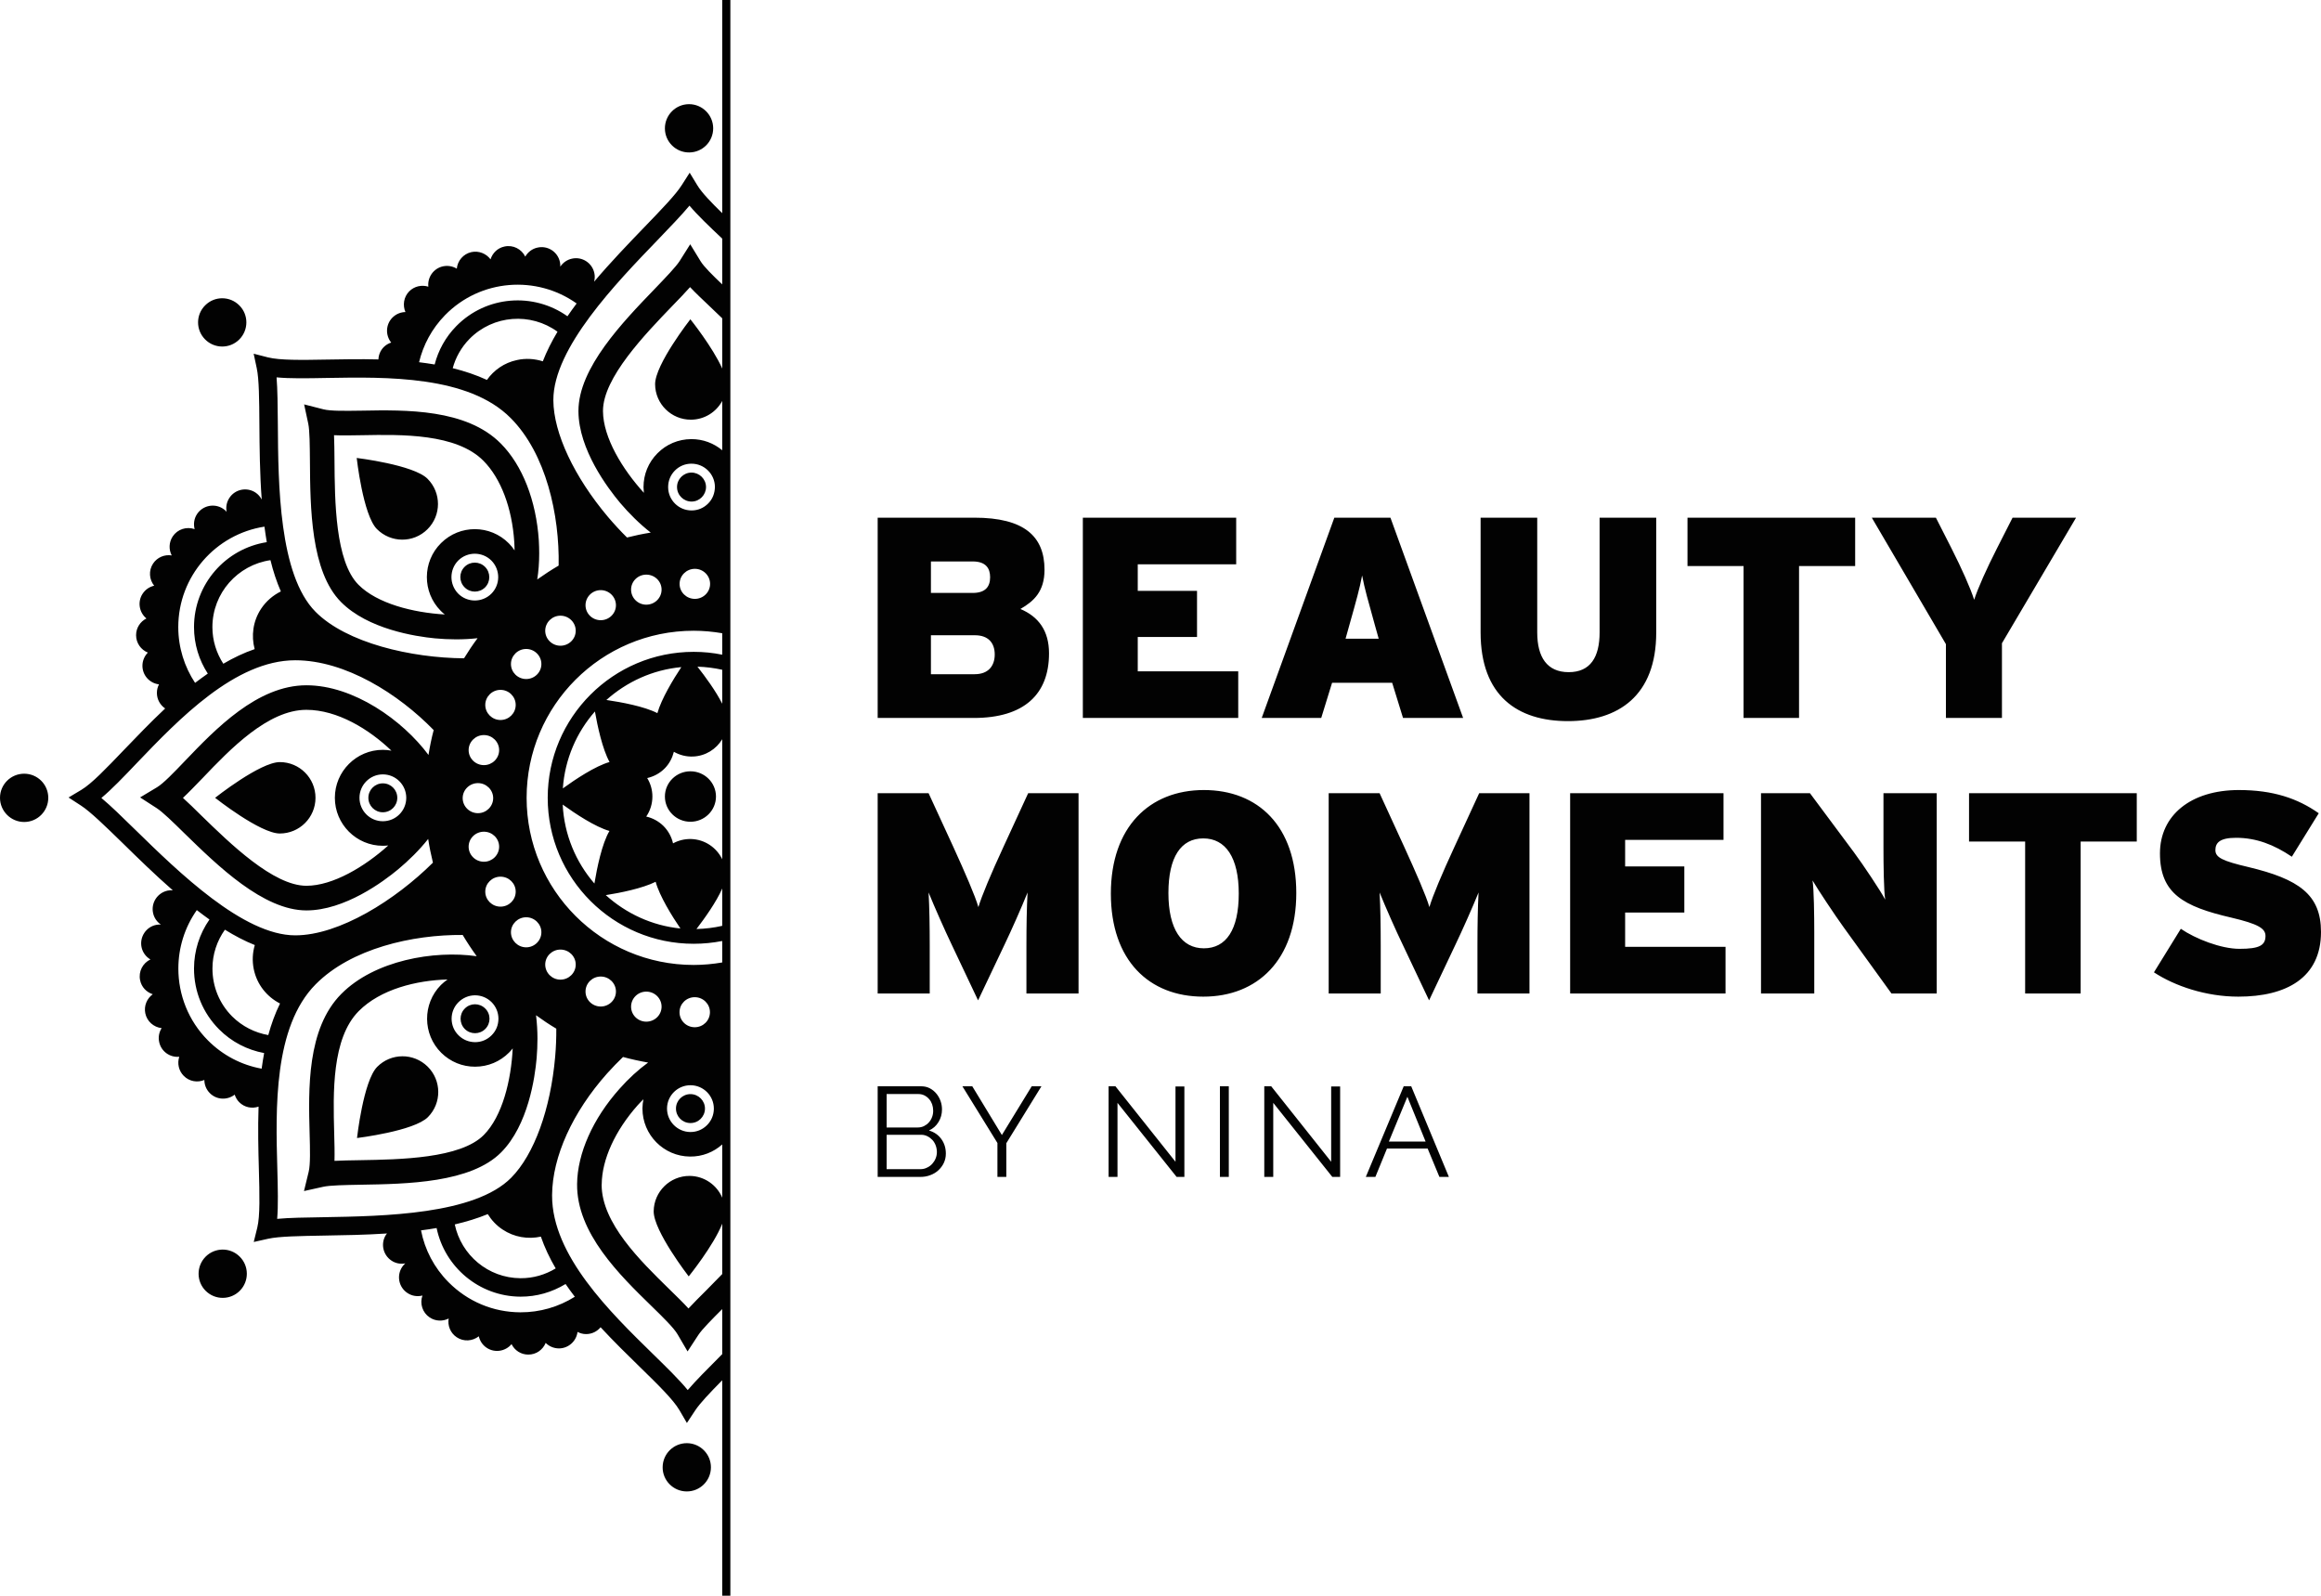<?xml version="1.0" encoding="utf-8"?>
<svg viewBox="34.108 24.106 120.375 82.754" xmlns="http://www.w3.org/2000/svg">
  <path style=" stroke:none;fill-rule:nonzero;fill:rgb(0.8%,0.8%,0.8%);fill-opacity:1;" d="M 150.713 69.071 C 149.381 68.758 149.006 68.578 149.006 68.196 C 149.006 67.825 149.217 67.555 150.077 67.555 C 151.131 67.555 152.049 67.914 152.971 68.536 L 154.366 66.282 C 153.268 65.508 151.991 65.078 150.225 65.078 C 147.717 65.078 146.131 66.399 146.131 68.36 C 146.131 70.434 147.331 71.118 149.838 71.696 C 151.233 72.024 151.604 72.258 151.604 72.645 C 151.604 73.137 151.28 73.313 150.256 73.313 C 149.291 73.313 147.971 72.793 147.213 72.274 L 145.819 74.532 C 146.901 75.243 148.518 75.793 150.194 75.793 C 152.69 75.793 154.483 74.813 154.483 72.438 C 154.483 70.493 153.327 69.696 150.713 69.071 M 136.229 67.75 L 139.139 67.75 L 139.139 75.629 L 142.018 75.629 L 142.018 67.75 L 144.928 67.75 L 144.928 65.243 L 136.229 65.243 Z M 131.791 68.075 C 131.791 68.922 131.807 70.301 131.881 70.762 C 131.659 70.332 130.737 68.95 130.264 68.313 L 127.979 65.243 L 125.44 65.243 L 125.44 75.629 L 128.202 75.629 L 128.202 72.453 C 128.202 71.606 128.186 70.227 128.112 69.766 C 128.381 70.227 129.268 71.563 129.729 72.2 L 132.206 75.629 L 134.553 75.629 L 134.553 65.243 L 131.791 65.243 Z M 118.393 71.43 L 121.463 71.43 L 121.463 69.039 L 118.393 69.039 L 118.393 67.661 L 123.495 67.661 L 123.495 65.243 L 115.541 65.243 L 115.541 75.629 L 123.6 75.629 L 123.6 73.211 L 118.393 73.211 Z M 109.545 68.016 C 108.893 69.426 108.416 70.555 108.241 71.149 C 108.077 70.571 107.541 69.352 106.932 68.016 L 105.659 65.243 L 103.018 65.243 L 103.018 75.629 L 105.717 75.629 L 105.717 73.153 C 105.717 72.125 105.702 71.192 105.659 70.391 C 105.971 71.161 106.502 72.364 106.862 73.106 L 108.225 75.985 L 109.588 73.106 C 109.944 72.364 110.479 71.161 110.791 70.391 C 110.749 71.192 110.733 72.125 110.733 73.153 L 110.733 75.629 L 113.432 75.629 L 113.432 65.243 L 110.823 65.243 Z M 98.354 70.45 C 98.354 68.578 97.674 67.586 96.514 67.586 C 95.358 67.586 94.706 68.551 94.706 70.418 C 94.706 72.289 95.389 73.286 96.545 73.286 C 97.702 73.286 98.354 72.321 98.354 70.45 M 96.514 75.793 C 93.698 75.793 91.721 73.907 91.721 70.45 C 91.721 66.993 93.725 65.078 96.545 65.078 C 99.366 65.078 101.338 66.961 101.338 70.418 C 101.338 73.879 99.334 75.793 96.514 75.793 M 86.155 68.016 C 85.502 69.426 85.03 70.555 84.85 71.149 C 84.686 70.571 84.155 69.352 83.545 68.016 L 82.268 65.243 L 79.627 65.243 L 79.627 75.629 L 82.327 75.629 L 82.327 73.153 C 82.327 72.125 82.311 71.192 82.268 70.391 C 82.581 71.161 83.116 72.364 83.471 73.106 L 84.834 75.985 L 86.202 73.106 C 86.557 72.364 87.092 71.161 87.401 70.391 C 87.358 71.192 87.342 72.125 87.342 73.153 L 87.342 75.629 L 90.045 75.629 L 90.045 65.243 L 87.432 65.243 Z M 137.936 61.34 L 137.936 57.465 L 141.78 50.953 L 138.487 50.953 L 137.686 52.528 C 137.135 53.61 136.69 54.606 136.495 55.211 C 136.303 54.606 135.858 53.61 135.311 52.528 L 134.51 50.953 L 131.186 50.953 L 135.03 57.512 L 135.03 61.34 Z M 127.413 61.34 L 127.413 53.461 L 130.323 53.461 L 130.323 50.953 L 121.627 50.953 L 121.627 53.461 L 124.534 53.461 L 124.534 61.34 Z M 120.006 56.903 L 120.006 50.953 L 117.069 50.953 L 117.069 56.903 C 117.069 58.18 116.596 58.965 115.467 58.965 C 114.338 58.965 113.834 58.18 113.834 56.903 L 113.834 50.953 L 110.897 50.953 L 110.897 56.903 C 110.897 60.196 112.811 61.504 115.424 61.504 C 118.034 61.504 120.006 60.196 120.006 56.903 M 103.893 57.231 L 105.612 57.231 L 105.42 56.547 C 105.049 55.211 104.885 54.649 104.752 53.95 C 104.62 54.649 104.456 55.227 104.084 56.547 Z M 102.631 61.34 L 99.545 61.34 L 103.311 50.953 L 106.221 50.953 L 109.991 61.34 L 106.874 61.34 L 106.311 59.516 L 103.194 59.516 Z M 98.327 58.922 L 93.116 58.922 L 93.116 57.141 L 96.19 57.141 L 96.19 54.75 L 93.116 54.75 L 93.116 53.371 L 98.221 53.371 L 98.221 50.953 L 90.268 50.953 L 90.268 61.34 L 98.327 61.34 Z M 82.389 59.071 L 84.659 59.071 C 85.37 59.071 85.698 58.637 85.698 58.047 C 85.698 57.438 85.354 57.051 84.674 57.051 L 82.389 57.051 Z M 82.389 54.856 L 84.553 54.856 C 85.221 54.856 85.459 54.528 85.459 54.039 C 85.459 53.578 85.237 53.223 84.553 53.223 L 82.389 53.223 Z M 84.612 61.34 L 79.627 61.34 L 79.627 50.953 L 84.643 50.953 C 87.225 50.953 88.28 51.918 88.28 53.653 C 88.28 54.782 87.729 55.286 87.03 55.688 C 87.967 56.086 88.514 56.813 88.514 57.989 C 88.514 60.11 87.225 61.34 84.612 61.34 M 108.045 83.309 L 107.1 80.985 L 106.139 83.309 Z M 107.299 80.442 L 109.252 85.141 L 108.76 85.141 L 108.151 83.672 L 106.041 83.672 L 105.44 85.141 L 104.944 85.141 L 106.909 80.442 Z M 103.147 84.356 L 100.038 80.442 L 99.678 80.442 L 99.678 85.141 L 100.143 85.141 L 100.143 81.301 L 103.206 85.141 L 103.612 85.141 L 103.612 80.45 L 103.147 80.45 Z M 97.377 85.141 L 97.838 85.141 L 97.838 80.442 L 97.377 80.442 Z M 95.073 84.356 L 91.959 80.442 L 91.604 80.442 L 91.604 85.141 L 92.065 85.141 L 92.065 81.301 L 95.131 85.141 L 95.534 85.141 L 95.534 80.45 L 95.073 80.45 Z M 86.069 82.969 L 84.534 80.442 L 84.022 80.442 L 85.838 83.383 L 85.838 85.141 L 86.299 85.141 L 86.299 83.395 L 88.12 80.442 L 87.616 80.442 Z M 82.698 83.852 C 82.698 83.739 82.678 83.625 82.639 83.516 C 82.6 83.411 82.545 83.313 82.471 83.231 C 82.397 83.153 82.311 83.086 82.213 83.036 C 82.112 82.985 82.006 82.957 81.889 82.957 L 80.092 82.957 L 80.092 84.739 L 81.846 84.739 C 81.963 84.739 82.077 84.715 82.178 84.664 C 82.284 84.618 82.374 84.551 82.452 84.469 C 82.526 84.387 82.588 84.293 82.631 84.188 C 82.678 84.078 82.698 83.965 82.698 83.852 M 80.092 82.578 L 81.706 82.578 C 81.819 82.578 81.928 82.555 82.026 82.508 C 82.127 82.457 82.213 82.395 82.28 82.317 C 82.354 82.235 82.409 82.145 82.448 82.039 C 82.487 81.938 82.506 81.828 82.506 81.711 C 82.506 81.594 82.487 81.481 82.452 81.375 C 82.413 81.27 82.362 81.176 82.291 81.102 C 82.225 81.024 82.143 80.961 82.049 80.914 C 81.956 80.868 81.854 80.844 81.745 80.844 L 80.092 80.844 Z M 82.928 83.176 C 83.084 83.391 83.163 83.645 83.163 83.93 C 83.163 84.11 83.127 84.27 83.057 84.418 C 82.987 84.567 82.889 84.692 82.772 84.801 C 82.651 84.911 82.514 84.993 82.354 85.051 C 82.194 85.114 82.026 85.141 81.846 85.141 L 79.627 85.141 L 79.627 80.442 L 81.889 80.442 C 82.053 80.442 82.202 80.477 82.334 80.547 C 82.467 80.618 82.581 80.711 82.674 80.825 C 82.764 80.934 82.838 81.063 82.889 81.207 C 82.94 81.348 82.963 81.496 82.963 81.641 C 82.963 81.879 82.905 82.094 82.784 82.293 C 82.666 82.489 82.502 82.637 82.288 82.735 C 82.557 82.813 82.772 82.961 82.928 83.176 M 71.565 24.106 L 71.565 106.86 L 71.987 106.86 L 71.987 24.106 Z M 56.288 79.422 C 55.561 78.703 54.389 78.707 53.67 79.434 C 52.952 80.161 52.624 83.125 52.624 83.125 C 52.624 83.125 55.584 82.766 56.303 82.039 C 57.022 81.313 57.014 80.141 56.288 79.422 M 59.272 76.407 C 58.979 76.114 58.502 76.114 58.213 76.411 C 57.92 76.703 57.924 77.18 58.217 77.473 C 58.51 77.762 58.987 77.762 59.28 77.465 C 59.569 77.172 59.569 76.696 59.272 76.407 M 69.444 58.703 C 67.956 58.84 66.612 59.465 65.557 60.407 C 66.323 60.52 67.522 60.739 68.202 61.09 C 68.413 60.344 69.03 59.328 69.444 58.703 M 65.526 70.528 C 66.577 71.477 67.913 72.11 69.397 72.258 C 68.963 71.621 68.315 70.578 68.112 69.836 C 67.424 70.18 66.268 70.411 65.526 70.528 M 64.936 69.926 C 65.069 69.129 65.327 67.852 65.717 67.2 C 64.979 66.993 63.928 66.293 63.291 65.832 C 63.37 67.395 63.975 68.817 64.936 69.926 M 63.299 64.993 C 63.936 64.532 64.983 63.832 65.721 63.625 C 65.35 62.95 65.096 61.758 64.963 61.004 C 64.014 62.086 63.405 63.469 63.299 64.993 M 70.084 57.911 C 70.592 57.911 71.088 57.961 71.565 58.059 L 71.565 58.84 C 71.151 58.75 70.721 58.692 70.28 58.68 C 70.674 59.18 71.237 59.946 71.565 60.602 L 71.565 62.442 C 71.256 62.957 70.702 63.313 70.057 63.34 C 69.694 63.356 69.35 63.262 69.057 63.094 C 68.979 63.403 68.831 63.7 68.592 63.946 C 68.334 64.211 68.014 64.379 67.674 64.457 C 67.846 64.739 67.944 65.063 67.944 65.414 C 67.944 65.797 67.827 66.157 67.624 66.453 C 67.952 66.528 68.264 66.692 68.522 66.946 C 68.776 67.203 68.94 67.516 69.014 67.844 C 69.291 67.692 69.612 67.61 69.952 67.618 C 70.67 67.641 71.276 68.067 71.565 68.668 L 71.565 70.184 C 71.264 70.879 70.647 71.739 70.229 72.286 C 70.686 72.274 71.135 72.219 71.565 72.121 L 71.565 72.907 C 71.088 73 70.592 73.051 70.084 73.051 C 65.909 73.051 62.514 69.657 62.514 65.481 C 62.514 61.305 65.909 57.911 70.084 57.911 M 64.014 39.844 C 61.936 38.368 59.03 38.571 57.19 40.45 C 56.502 41.153 56.057 42 55.842 42.891 C 56.112 42.922 56.381 42.965 56.651 43.008 C 56.838 42.282 57.209 41.594 57.772 41.02 C 59.327 39.434 61.78 39.258 63.538 40.508 C 63.69 40.286 63.85 40.063 64.014 39.844 M 63.022 41.309 C 61.639 40.301 59.686 40.43 58.452 41.688 C 58.026 42.125 57.737 42.649 57.588 43.2 C 58.206 43.352 58.803 43.551 59.362 43.809 C 59.721 43.301 60.26 42.918 60.92 42.778 C 61.381 42.676 61.842 42.711 62.26 42.844 C 62.459 42.332 62.717 41.821 63.022 41.309 M 60.596 45.789 C 58.405 43.578 54.155 43.653 51.053 43.707 C 50.014 43.727 49.135 43.743 48.452 43.676 C 48.502 44.305 48.51 45.129 48.518 46.098 C 48.538 49.211 48.573 53.918 50.471 55.832 C 52.081 57.457 55.444 58.227 58.174 58.246 C 58.393 57.887 58.627 57.539 58.877 57.203 C 58.151 57.286 57.366 57.278 56.663 57.211 C 55.663 57.114 53.194 56.739 51.795 55.328 C 50.221 53.743 50.198 50.426 50.182 48.004 C 50.174 47.2 50.17 46.438 50.096 46.082 L 49.881 45.078 L 50.877 45.332 C 51.252 45.43 52.034 45.414 52.862 45.403 C 55.155 45.36 58.299 45.305 60.084 47.11 C 61.202 48.235 61.916 50.063 62.053 52.133 C 62.065 52.36 62.073 52.586 62.073 52.805 C 62.073 53.282 62.038 53.735 61.971 54.157 C 62.331 53.903 62.698 53.661 63.081 53.438 C 63.131 50.828 62.436 47.637 60.596 45.789 M 63.174 56.036 C 62.741 56.036 62.385 56.387 62.385 56.817 C 62.385 57.246 62.741 57.594 63.174 57.594 C 63.612 57.594 63.967 57.246 63.967 56.817 C 63.967 56.387 63.612 56.036 63.174 56.036 M 64.475 55.493 C 64.475 55.922 64.827 56.27 65.264 56.27 C 65.698 56.27 66.053 55.922 66.053 55.493 C 66.053 55.063 65.698 54.711 65.264 54.711 C 64.827 54.711 64.475 55.063 64.475 55.493 M 62.186 58.543 C 62.186 58.114 61.831 57.762 61.397 57.762 C 60.963 57.762 60.608 58.114 60.608 58.543 C 60.608 58.973 60.963 59.321 61.397 59.321 C 61.831 59.321 62.186 58.973 62.186 58.543 M 61.397 71.676 C 60.963 71.676 60.608 72.028 60.608 72.453 C 60.608 72.883 60.963 73.235 61.397 73.235 C 61.831 73.235 62.186 72.883 62.186 72.453 C 62.186 72.028 61.831 71.676 61.397 71.676 M 62.385 74.129 C 62.385 74.559 62.741 74.911 63.174 74.911 C 63.612 74.911 63.967 74.559 63.967 74.129 C 63.967 73.7 63.612 73.352 63.174 73.352 C 62.741 73.352 62.385 73.7 62.385 74.129 M 64.475 75.528 C 64.475 75.957 64.827 76.305 65.264 76.305 C 65.698 76.305 66.053 75.957 66.053 75.528 C 66.053 75.098 65.698 74.75 65.264 74.75 C 64.827 74.75 64.475 75.098 64.475 75.528 M 58.104 65.496 C 58.104 65.926 58.459 66.278 58.897 66.278 C 59.331 66.278 59.686 65.926 59.686 65.496 C 59.686 65.071 59.331 64.719 58.897 64.719 C 58.459 64.719 58.104 65.071 58.104 65.496 M 59.206 62.227 C 58.768 62.227 58.413 62.578 58.413 63.008 C 58.413 63.438 58.768 63.786 59.206 63.786 C 59.639 63.786 59.995 63.438 59.995 63.008 C 59.995 62.578 59.639 62.227 59.206 62.227 M 57.522 54.036 C 57.522 54.344 57.639 54.653 57.87 54.891 C 58.342 55.364 59.112 55.368 59.588 54.899 C 60.065 54.426 60.065 53.657 59.596 53.18 C 59.124 52.707 58.354 52.703 57.877 53.172 C 57.639 53.411 57.522 53.723 57.522 54.036 M 60.854 60.664 C 60.854 60.235 60.502 59.883 60.065 59.883 C 59.631 59.883 59.276 60.235 59.276 60.664 C 59.276 61.094 59.631 61.446 60.065 61.446 C 60.502 61.446 60.854 61.094 60.854 60.664 M 59.995 68.016 C 59.995 67.586 59.639 67.239 59.206 67.239 C 58.768 67.239 58.413 67.586 58.413 68.016 C 58.413 68.446 58.768 68.797 59.206 68.797 C 59.639 68.797 59.995 68.446 59.995 68.016 M 60.854 70.348 C 60.854 69.918 60.502 69.571 60.065 69.571 C 59.631 69.571 59.276 69.918 59.276 70.348 C 59.276 70.778 59.631 71.125 60.065 71.125 C 60.502 71.125 60.854 70.778 60.854 70.348 M 57.893 77.801 C 58.12 78.028 58.428 78.153 58.752 78.153 C 59.077 78.153 59.381 78.024 59.608 77.793 C 59.838 77.563 59.959 77.266 59.959 76.93 C 59.956 76.61 59.831 76.305 59.6 76.075 C 59.37 75.848 59.065 75.723 58.737 75.723 C 58.413 75.727 58.112 75.856 57.881 76.086 C 57.655 76.313 57.53 76.618 57.53 76.938 L 57.53 76.946 C 57.534 77.27 57.659 77.575 57.893 77.801 M 51.456 84.309 C 51.831 84.289 52.276 84.282 52.776 84.274 C 54.854 84.239 57.991 84.188 59.198 82.969 C 60.166 81.993 60.62 80.118 60.698 78.477 C 60.643 78.547 60.581 78.621 60.514 78.688 C 60.045 79.161 59.424 79.422 58.756 79.426 C 58.092 79.43 57.467 79.172 56.995 78.707 C 56.022 77.743 56.01 76.164 56.975 75.188 C 57.081 75.082 57.198 74.989 57.319 74.903 C 55.713 74.946 53.842 75.403 52.709 76.547 C 51.307 77.965 51.385 80.793 51.44 82.86 C 51.456 83.407 51.467 83.895 51.456 84.309 M 56.983 52.27 C 57.956 51.301 59.534 51.309 60.499 52.286 C 60.612 52.399 60.709 52.52 60.795 52.649 C 60.795 52.504 60.788 52.364 60.78 52.215 C 60.666 50.45 60.084 48.914 59.182 48.004 C 57.776 46.586 54.948 46.637 52.885 46.676 C 52.334 46.684 51.846 46.696 51.432 46.676 C 51.448 47.055 51.452 47.496 51.456 47.996 C 51.471 50.075 51.491 53.215 52.698 54.43 C 53.666 55.407 55.534 55.879 57.178 55.973 C 57.104 55.918 57.034 55.856 56.967 55.786 C 56.002 54.813 56.006 53.235 56.983 52.27 M 62.959 77.453 C 62.596 77.239 62.249 77.004 61.909 76.758 C 61.956 77.153 61.983 77.563 61.983 77.969 C 61.983 78.313 61.967 78.657 61.94 78.981 C 61.854 79.977 61.502 82.453 60.104 83.864 C 58.534 85.453 55.217 85.508 52.795 85.547 C 51.987 85.563 51.229 85.575 50.874 85.653 L 49.874 85.875 L 50.116 84.879 C 50.209 84.504 50.19 83.719 50.166 82.891 C 50.104 80.598 50.018 77.457 51.807 75.653 C 53.53 73.911 56.616 73.379 58.831 73.696 C 58.573 73.34 58.331 72.973 58.104 72.594 C 55.499 72.571 52.315 73.297 50.479 75.153 C 48.288 77.364 48.405 81.614 48.491 84.715 C 48.518 85.754 48.541 86.633 48.483 87.317 C 49.112 87.258 49.936 87.246 50.905 87.231 C 54.018 87.176 58.725 87.098 60.62 85.184 C 61.811 83.981 62.663 81.633 62.901 78.907 C 62.944 78.411 62.963 77.922 62.959 77.453 M 62.159 88.239 C 61.495 88.383 60.776 88.274 60.17 87.868 C 59.846 87.653 59.596 87.379 59.405 87.071 C 58.877 87.289 58.299 87.465 57.694 87.606 C 58.026 89.188 59.42 90.387 61.104 90.395 C 61.772 90.399 62.393 90.211 62.928 89.887 C 62.616 89.356 62.354 88.801 62.159 88.239 M 63.44 90.696 C 62.741 91.121 61.94 91.356 61.1 91.352 C 58.956 91.34 57.17 89.813 56.752 87.793 C 56.483 87.84 56.213 87.879 55.944 87.914 C 56.139 88.922 56.627 89.852 57.366 90.598 C 58.362 91.602 59.682 92.157 61.092 92.164 C 62.108 92.168 63.081 91.883 63.92 91.356 C 63.752 91.137 63.592 90.918 63.44 90.696 M 48.022 77.786 C 48.178 77.215 48.377 76.664 48.631 76.149 C 47.952 75.801 47.432 75.168 47.268 74.364 C 47.182 73.934 47.206 73.512 47.323 73.118 C 46.803 72.911 46.284 72.637 45.772 72.321 C 45.358 72.907 45.127 73.598 45.127 74.328 L 45.127 74.336 C 45.127 75.274 45.487 76.153 46.147 76.817 C 46.678 77.344 47.334 77.664 48.022 77.786 M 47.807 78.719 C 46.928 78.555 46.116 78.137 45.471 77.489 C 44.631 76.645 44.17 75.528 44.17 74.336 C 44.17 74.332 44.17 74.332 44.17 74.328 C 44.174 73.407 44.456 72.532 44.971 71.793 C 44.752 71.637 44.534 71.473 44.315 71.305 C 43.678 72.211 43.358 73.274 43.358 74.336 C 43.358 75.688 43.87 77.036 44.893 78.063 C 45.663 78.836 46.631 79.34 47.678 79.528 C 47.717 79.258 47.756 78.989 47.807 78.719 M 55.178 65.481 C 55.178 64.813 54.635 64.266 53.963 64.266 C 53.295 64.266 52.752 64.813 52.752 65.481 C 52.752 66.153 53.295 66.696 53.963 66.696 C 54.635 66.696 55.178 66.153 55.178 65.481 M 51.475 65.481 C 51.475 64.11 52.592 62.993 53.963 62.993 C 54.116 62.993 54.264 63.008 54.409 63.036 C 53.249 61.926 51.608 60.918 49.999 60.918 C 48.002 60.918 46.045 62.961 44.62 64.453 C 44.237 64.848 43.901 65.2 43.596 65.485 C 43.877 65.739 44.194 66.047 44.549 66.399 C 46.038 67.848 48.284 70.043 49.999 70.043 C 51.374 70.043 53.022 69.051 54.245 67.953 C 54.155 67.961 54.061 67.969 53.963 67.969 C 52.592 67.969 51.475 66.852 51.475 65.481 M 49.42 72.614 C 51.713 72.614 54.624 70.77 56.561 68.844 C 56.463 68.438 56.377 68.028 56.315 67.614 C 55.862 68.188 55.303 68.735 54.76 69.188 C 53.991 69.828 51.983 71.321 49.999 71.321 C 47.764 71.321 45.393 69 43.659 67.309 C 43.084 66.743 42.538 66.211 42.233 66.016 L 41.374 65.461 L 42.252 64.934 C 42.584 64.735 43.127 64.168 43.698 63.571 C 45.284 61.914 47.456 59.645 49.999 59.645 C 52.448 59.645 54.995 61.461 56.331 63.258 C 56.401 62.821 56.487 62.391 56.6 61.969 C 54.78 60.098 52.026 58.348 49.42 58.348 C 46.307 58.348 43.37 61.418 41.221 63.661 C 40.506 64.414 39.897 65.047 39.366 65.489 C 39.854 65.895 40.44 66.469 41.135 67.149 C 43.362 69.325 46.725 72.614 49.42 72.614 M 43.354 56.629 C 43.354 57.696 43.678 58.692 44.225 59.52 C 44.44 59.356 44.663 59.196 44.885 59.039 C 44.432 58.344 44.17 57.516 44.17 56.629 C 44.17 54.399 45.811 52.555 47.944 52.223 C 47.901 51.957 47.858 51.688 47.823 51.418 C 45.295 51.809 43.354 53.993 43.354 56.629 M 45.124 56.629 C 45.124 57.328 45.334 57.977 45.69 58.528 C 46.217 58.219 46.756 57.961 47.315 57.77 C 47.131 57.078 47.225 56.321 47.647 55.68 C 47.913 55.278 48.272 54.977 48.674 54.778 C 48.456 54.278 48.276 53.735 48.135 53.157 C 46.436 53.403 45.124 54.864 45.124 56.629 M 66.838 54.684 C 66.838 55.114 67.19 55.465 67.627 55.465 C 68.065 55.465 68.42 55.114 68.42 54.684 C 68.42 54.254 68.065 53.907 67.627 53.907 C 67.19 53.907 66.838 54.254 66.838 54.684 M 68.76 49.375 C 68.764 50.043 69.311 50.582 69.979 50.578 C 70.303 50.578 70.608 50.45 70.838 50.215 C 71.065 49.989 71.182 49.684 71.186 49.356 C 71.182 48.688 70.631 48.149 69.963 48.153 C 69.639 48.153 69.334 48.282 69.108 48.512 C 68.881 48.743 68.76 49.043 68.76 49.364 Z M 70.936 54.387 C 70.936 53.957 70.581 53.606 70.147 53.606 C 69.709 53.606 69.354 53.957 69.354 54.387 C 69.354 54.817 69.709 55.164 70.147 55.164 C 70.581 55.164 70.936 54.817 70.936 54.387 M 66.838 76.313 C 66.838 76.743 67.19 77.09 67.627 77.09 C 68.065 77.09 68.42 76.743 68.42 76.313 C 68.42 75.883 68.065 75.532 67.627 75.532 C 67.19 75.532 66.838 75.883 66.838 76.313 M 68.702 81.598 C 68.702 82.262 69.241 82.805 69.905 82.813 C 70.229 82.817 70.534 82.696 70.768 82.465 C 70.999 82.239 71.127 81.938 71.131 81.614 C 71.131 81.61 71.131 81.606 71.131 81.598 C 71.131 80.938 70.596 80.395 69.932 80.387 C 69.26 80.379 68.709 80.918 68.702 81.586 Z M 69.35 76.598 C 69.35 77.032 69.702 77.379 70.139 77.379 C 70.577 77.379 70.928 77.032 70.928 76.598 C 70.928 76.172 70.577 75.821 70.139 75.821 C 69.702 75.821 69.35 76.172 69.35 76.598 M 71.565 35.161 L 71.565 36.481 C 70.87 35.825 70.28 35.262 69.866 34.77 C 69.463 35.258 68.889 35.848 68.221 36.547 C 66.065 38.782 62.807 42.157 62.807 44.848 C 62.807 44.856 62.807 44.864 62.807 44.871 C 62.819 46.567 63.881 48.828 65.643 50.918 C 65.967 51.297 66.295 51.653 66.627 51.981 C 67.03 51.879 67.44 51.793 67.858 51.727 C 67.28 51.278 66.725 50.723 66.272 50.188 C 65.627 49.418 64.12 47.422 64.108 45.438 L 64.108 45.418 C 64.108 43.188 66.401 40.813 68.077 39.075 C 68.635 38.493 69.163 37.946 69.358 37.641 L 69.905 36.774 L 70.44 37.649 C 70.612 37.934 71.061 38.375 71.565 38.856 L 71.565 40.614 C 71.35 40.403 71.139 40.203 70.936 40.012 C 70.538 39.633 70.182 39.301 69.897 38.996 C 69.647 39.282 69.338 39.598 68.991 39.957 C 67.553 41.45 65.381 43.703 65.381 45.414 L 65.381 45.43 C 65.389 46.805 66.397 48.45 67.502 49.664 C 67.491 49.571 67.487 49.477 67.483 49.383 L 67.483 49.364 C 67.483 48.707 67.737 48.086 68.202 47.618 C 68.666 47.145 69.291 46.883 69.956 46.879 C 70.569 46.875 71.131 47.094 71.565 47.457 L 71.565 56.946 C 71.084 56.864 70.588 56.817 70.084 56.817 C 65.299 56.817 61.42 60.696 61.42 65.481 C 61.42 70.266 65.299 74.149 70.084 74.149 C 70.588 74.149 71.084 74.102 71.565 74.02 L 71.565 83.457 C 71.12 83.856 70.534 84.094 69.893 84.086 C 68.53 84.075 67.428 82.961 67.428 81.598 C 67.428 81.59 67.428 81.582 67.428 81.575 C 67.432 81.414 67.448 81.262 67.479 81.114 C 67.381 81.211 67.28 81.313 67.182 81.422 C 66.006 82.746 65.327 84.239 65.315 85.52 C 65.311 85.528 65.311 85.539 65.311 85.547 C 65.311 87.536 67.323 89.496 68.791 90.934 C 69.186 91.321 69.534 91.657 69.815 91.965 C 70.069 91.688 70.385 91.375 70.737 91.024 C 70.995 90.762 71.276 90.481 71.565 90.18 L 71.565 91.996 C 71.022 92.539 70.522 93.043 70.331 93.332 L 69.768 94.192 L 69.249 93.305 C 69.053 92.969 68.495 92.422 67.901 91.844 C 66.26 90.243 64.006 88.055 64.038 85.504 C 64.057 83.922 64.854 82.125 66.233 80.578 C 66.709 80.039 67.217 79.578 67.721 79.211 C 67.28 79.133 66.846 79.039 66.42 78.922 C 66.139 79.192 65.862 79.477 65.592 79.778 C 63.799 81.793 62.76 84.086 62.741 86.071 C 62.741 86.086 62.741 86.102 62.741 86.118 C 62.741 89.215 65.76 92.164 67.967 94.321 C 68.709 95.047 69.338 95.661 69.776 96.196 C 70.186 95.715 70.768 95.133 71.452 94.446 C 71.487 94.411 71.526 94.371 71.565 94.332 L 71.565 95.688 C 70.928 96.332 70.405 96.883 70.159 97.258 L 69.733 97.903 L 69.346 97.239 C 69.03 96.696 68.229 95.911 67.299 95.004 C 66.655 94.375 65.948 93.684 65.256 92.938 C 65.077 93.157 64.807 93.293 64.502 93.293 C 64.342 93.293 64.194 93.25 64.061 93.18 C 63.999 93.664 63.588 94.036 63.092 94.036 C 62.823 94.032 62.584 93.926 62.409 93.75 C 62.26 94.11 61.913 94.36 61.502 94.356 C 61.12 94.356 60.795 94.133 60.639 93.813 C 60.323 94.192 59.768 94.282 59.35 94.004 C 59.131 93.86 58.995 93.641 58.94 93.407 C 58.616 93.661 58.159 93.7 57.795 93.457 C 57.467 93.239 57.315 92.852 57.377 92.485 C 57.073 92.641 56.698 92.633 56.393 92.43 C 56.014 92.18 55.87 91.703 56.018 91.293 C 55.76 91.36 55.475 91.321 55.237 91.161 C 54.788 90.864 54.666 90.258 54.967 89.809 C 55.01 89.739 55.069 89.68 55.127 89.625 C 54.885 89.672 54.627 89.629 54.409 89.481 C 53.959 89.18 53.838 88.575 54.135 88.129 C 54.151 88.11 54.166 88.094 54.182 88.075 C 53.049 88.149 51.928 88.168 50.92 88.184 C 49.663 88.207 48.581 88.223 48.018 88.348 L 47.268 88.516 L 47.452 87.77 C 47.6 87.161 47.569 86.039 47.534 84.743 C 47.506 83.743 47.479 82.633 47.518 81.496 C 47.178 81.614 46.784 81.539 46.514 81.266 C 46.401 81.153 46.327 81.016 46.28 80.875 C 45.897 81.172 45.342 81.153 44.991 80.797 C 44.803 80.61 44.709 80.364 44.706 80.114 C 44.354 80.262 43.928 80.196 43.639 79.903 C 43.37 79.633 43.295 79.246 43.405 78.911 C 42.916 78.957 42.459 78.629 42.362 78.137 C 42.307 77.883 42.362 77.629 42.491 77.426 C 42.081 77.379 41.729 77.078 41.643 76.653 C 41.565 76.266 41.729 75.887 42.03 75.668 C 41.706 75.563 41.444 75.297 41.374 74.938 C 41.28 74.489 41.514 74.051 41.909 73.864 C 41.682 73.731 41.506 73.504 41.448 73.223 C 41.342 72.696 41.682 72.176 42.209 72.071 C 42.291 72.055 42.374 72.051 42.452 72.055 C 42.249 71.918 42.096 71.703 42.045 71.446 C 41.936 70.918 42.28 70.403 42.807 70.293 C 42.897 70.278 42.983 70.27 43.069 70.278 C 42.135 69.461 41.252 68.598 40.467 67.828 C 39.569 66.953 38.791 66.196 38.307 65.883 L 37.663 65.465 L 38.323 65.071 C 38.862 64.75 39.635 63.938 40.534 63 C 41.182 62.325 41.901 61.575 42.674 60.848 C 42.416 60.672 42.245 60.379 42.245 60.039 C 42.245 59.879 42.284 59.731 42.354 59.598 C 41.87 59.539 41.495 59.133 41.495 58.633 C 41.495 58.368 41.604 58.125 41.776 57.95 C 41.42 57.805 41.166 57.457 41.166 57.047 C 41.166 56.664 41.385 56.34 41.702 56.18 C 41.323 55.868 41.229 55.313 41.506 54.895 C 41.651 54.676 41.866 54.536 42.104 54.481 C 41.846 54.161 41.807 53.7 42.045 53.336 C 42.264 53.004 42.647 52.852 43.014 52.911 C 42.858 52.61 42.862 52.235 43.065 51.926 C 43.315 51.547 43.788 51.403 44.202 51.547 C 44.135 51.289 44.17 51.004 44.327 50.766 C 44.624 50.317 45.229 50.192 45.678 50.489 C 45.749 50.532 45.807 50.586 45.862 50.649 C 45.815 50.407 45.858 50.149 46.006 49.926 C 46.299 49.477 46.905 49.352 47.358 49.649 C 47.499 49.743 47.608 49.871 47.682 50.012 C 47.581 48.661 47.569 47.305 47.561 46.106 C 47.553 44.848 47.545 43.762 47.424 43.203 L 47.264 42.45 L 48.01 42.641 C 48.62 42.793 49.737 42.778 51.038 42.754 C 51.874 42.739 52.791 42.723 53.733 42.746 C 53.745 42.516 53.831 42.289 54.006 42.11 C 54.12 41.996 54.252 41.918 54.397 41.871 C 54.092 41.493 54.108 40.938 54.456 40.582 C 54.643 40.391 54.889 40.293 55.135 40.289 C 54.983 39.934 55.045 39.508 55.331 39.215 C 55.6 38.946 55.983 38.868 56.323 38.973 C 56.272 38.485 56.592 38.024 57.084 37.918 C 57.338 37.864 57.592 37.914 57.799 38.039 C 57.838 37.629 58.135 37.274 58.557 37.18 C 58.944 37.098 59.327 37.258 59.549 37.555 C 59.651 37.231 59.913 36.965 60.272 36.891 C 60.717 36.793 61.155 37.02 61.35 37.414 C 61.483 37.184 61.706 37.004 61.987 36.946 C 62.514 36.828 63.034 37.164 63.147 37.692 C 63.166 37.774 63.17 37.856 63.166 37.934 C 63.303 37.731 63.514 37.575 63.772 37.52 C 64.299 37.403 64.819 37.739 64.932 38.266 C 64.967 38.422 64.959 38.571 64.92 38.715 C 65.784 37.696 66.709 36.735 67.53 35.883 C 68.401 34.981 69.155 34.2 69.463 33.711 L 69.877 33.063 L 70.276 33.719 C 70.506 34.098 70.979 34.59 71.565 35.161 M 69.881 85.09 C 68.858 85.082 68.022 85.903 68.01 86.922 C 68.002 87.946 69.827 90.301 69.827 90.301 C 69.827 90.301 71.124 88.696 71.565 87.567 L 71.565 86.219 C 71.288 85.563 70.639 85.098 69.881 85.09 M 59.264 54.571 C 59.557 54.278 59.557 53.801 59.268 53.508 C 58.975 53.211 58.499 53.211 58.206 53.5 C 57.909 53.793 57.909 54.27 58.202 54.563 C 58.491 54.86 58.967 54.86 59.264 54.571 M 53.963 64.731 C 53.549 64.731 53.213 65.067 53.213 65.481 C 53.213 65.895 53.549 66.231 53.963 66.231 C 54.381 66.231 54.713 65.895 54.713 65.481 C 54.713 65.067 54.381 64.731 53.963 64.731 M 48.62 63.629 C 47.6 63.629 45.264 65.481 45.264 65.481 C 45.264 65.481 47.6 67.332 48.62 67.332 C 49.643 67.332 50.471 66.504 50.471 65.481 C 50.471 64.457 49.643 63.629 48.62 63.629 M 52.608 47.856 C 52.608 47.856 52.936 50.821 53.655 51.543 C 54.377 52.27 55.549 52.278 56.276 51.555 C 57.002 50.836 57.006 49.664 56.284 48.938 C 55.565 48.211 52.608 47.856 52.608 47.856 M 46.514 41.715 C 47.006 41.227 47.01 40.434 46.522 39.946 C 46.034 39.453 45.241 39.45 44.752 39.938 C 44.26 40.422 44.256 41.215 44.745 41.707 C 45.233 42.2 46.026 42.2 46.514 41.715 M 69.909 82.348 C 70.323 82.356 70.663 82.024 70.67 81.606 C 70.674 81.192 70.338 80.852 69.924 80.848 C 69.51 80.844 69.17 81.176 69.166 81.59 C 69.163 82.008 69.495 82.344 69.909 82.348 M 44.768 89.282 C 44.284 89.774 44.288 90.567 44.776 91.051 C 45.268 91.539 46.061 91.536 46.549 91.043 C 47.034 90.551 47.03 89.758 46.538 89.274 C 46.049 88.786 45.256 88.789 44.768 89.282 M 69.854 32.012 C 70.545 32.008 71.1 31.446 71.096 30.754 C 71.092 30.063 70.526 29.504 69.838 29.508 C 69.147 29.512 68.588 30.078 68.592 30.77 C 68.596 31.461 69.163 32.02 69.854 32.012 M 68.084 44.036 C 68.092 45.055 68.928 45.879 69.948 45.871 C 70.647 45.868 71.256 45.473 71.565 44.899 L 71.565 43.219 C 71.073 42.11 69.913 40.664 69.913 40.664 C 69.913 40.664 68.077 43.012 68.084 44.036 M 68.592 65.414 C 68.592 66.137 69.186 66.723 69.916 66.723 C 70.647 66.723 71.241 66.137 71.241 65.414 C 71.241 64.692 70.647 64.106 69.916 64.106 C 69.186 64.106 68.592 64.692 68.592 65.414 M 69.737 98.95 C 69.049 98.946 68.483 99.496 68.475 100.192 C 68.467 100.879 69.022 101.446 69.713 101.453 C 70.405 101.461 70.971 100.907 70.979 100.215 C 70.987 99.524 70.432 98.957 69.737 98.95 M 35.362 64.231 C 34.67 64.231 34.108 64.789 34.108 65.481 C 34.108 66.172 34.67 66.735 35.362 66.735 C 36.053 66.735 36.612 66.172 36.612 65.481 C 36.612 64.789 36.053 64.231 35.362 64.231 M 69.221 49.371 C 69.217 48.957 69.553 48.618 69.967 48.614 C 70.381 48.614 70.721 48.946 70.725 49.36 C 70.725 49.774 70.393 50.114 69.979 50.118 C 69.561 50.118 69.225 49.786 69.221 49.371"/>
</svg>